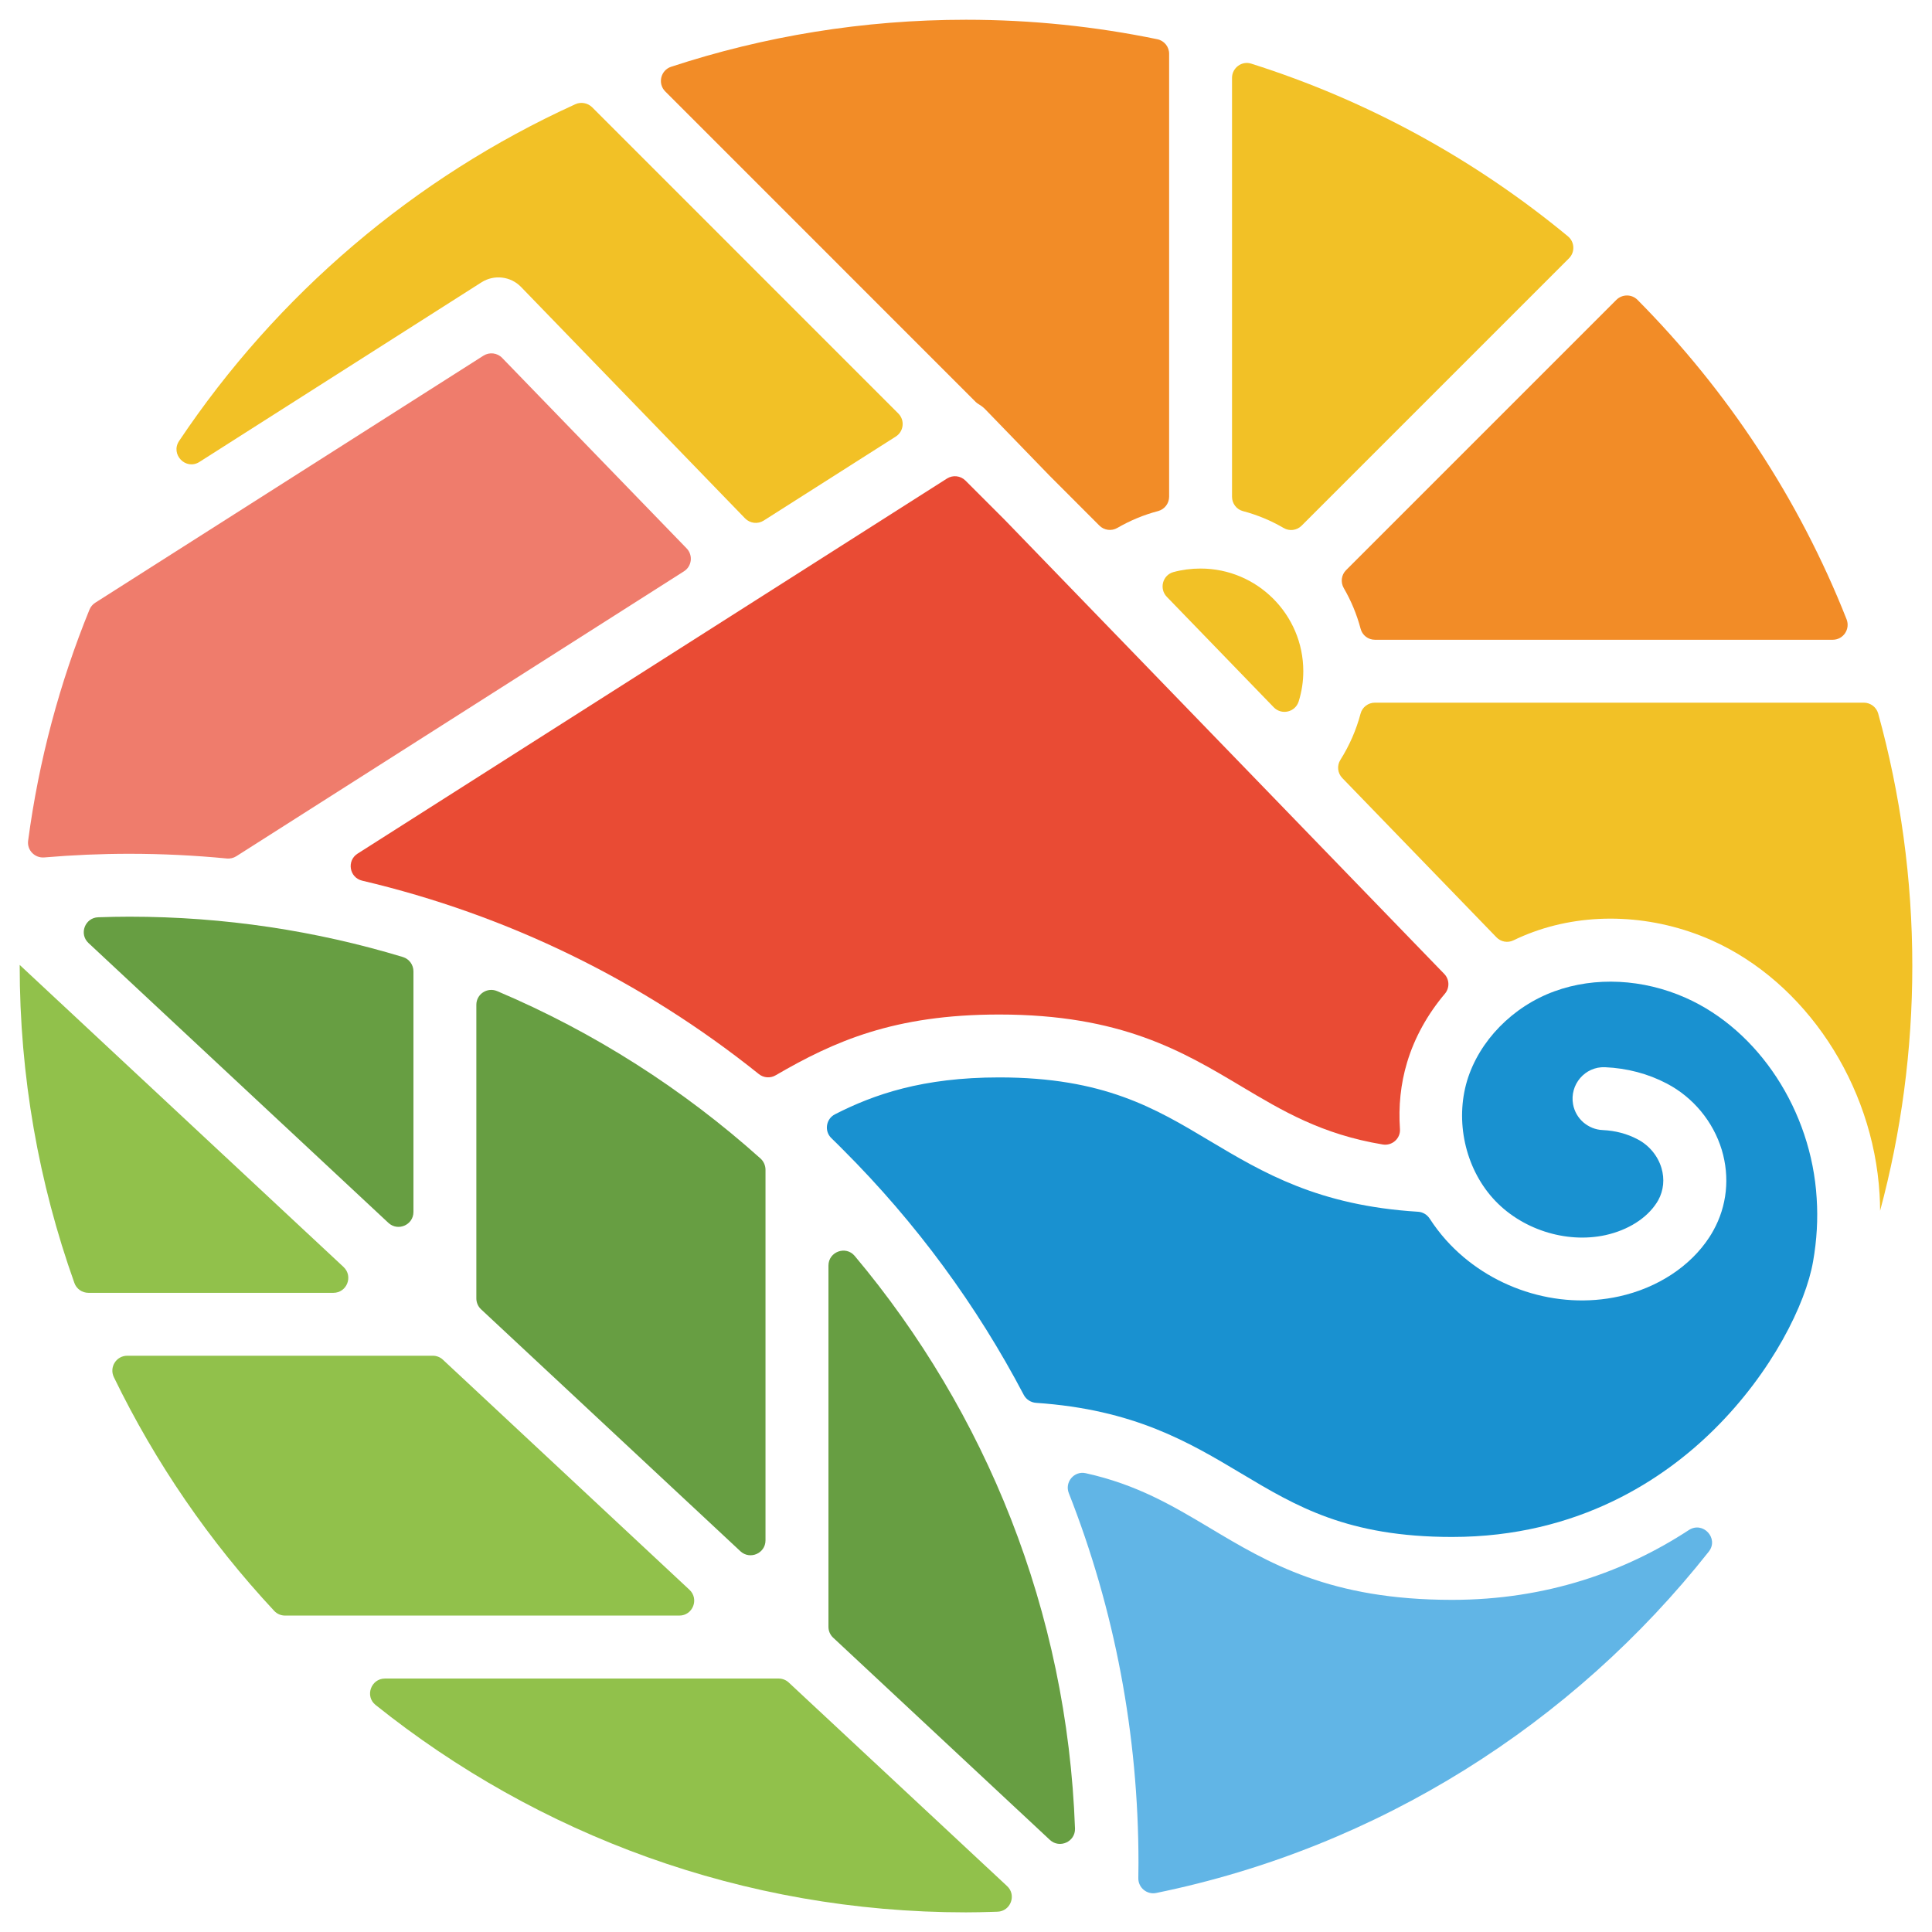 <?xml version="1.0" encoding="utf-8"?>
<!-- Generator: Adobe Illustrator 16.0.0, SVG Export Plug-In . SVG Version: 6.00 Build 0)  -->
<!DOCTYPE svg PUBLIC "-//W3C//DTD SVG 1.1//EN" "http://www.w3.org/Graphics/SVG/1.1/DTD/svg11.dtd">
<svg version="1.1" id="Calque_1" xmlns="http://www.w3.org/2000/svg" xmlns:xlink="http://www.w3.org/1999/xlink" x="0px" y="0px"
	 width="36px" height="36px" viewBox="0 0 36 36" enable-background="new 0 0 36 36" xml:space="preserve">
<g>
	<g>
		<path fill="#F2C126" d="M35.633,18c0,1.575-0.209,3.105-0.6,4.561c0-0.104-0.004-0.207-0.01-0.309
			c-0.122-2.055-1.383-3.955-3.133-4.733c-1.072-0.475-2.284-0.532-3.323-0.152c-0.124,0.045-0.246,0.097-0.364,0.154
			c-0.107,0.053-0.236,0.031-0.319-0.056l-2.872-2.967c-0.089-0.092-0.104-0.232-0.035-0.34c0.168-0.267,0.295-0.557,0.375-0.86
			c0.032-0.122,0.143-0.205,0.268-0.205h9.109c0.123,0,0.234,0.082,0.268,0.201C35.411,14.793,35.633,16.371,35.633,18z"/>
		<path fill="#F28C27" d="M34.15,11.921h-8.53c-0.126,0-0.235-0.083-0.267-0.205c-0.071-0.269-0.178-0.524-0.314-0.758
			c-0.063-0.109-0.045-0.247,0.043-0.334l5.037-5.037c0.108-0.107,0.285-0.109,0.393,0c1.672,1.686,3.009,3.706,3.896,5.952
			C34.48,11.722,34.348,11.921,34.15,11.921z"/>
		<path fill="#F2C126" d="M29.235,4.814l-4.981,4.981c-0.089,0.089-0.226,0.107-0.334,0.044c-0.234-0.137-0.49-0.244-0.759-0.315
			c-0.12-0.031-0.204-0.142-0.204-0.267V1.451c0-0.186,0.182-0.322,0.358-0.265c2.181,0.69,4.179,1.794,5.902,3.218
			C29.343,4.509,29.351,4.699,29.235,4.814z"/>
		<path fill="#F2C126" d="M24.285,12.507c0,0.192-0.029,0.381-0.086,0.563c-0.063,0.201-0.318,0.261-0.465,0.109l-1.992-2.058
			c-0.146-0.15-0.08-0.405,0.123-0.461c0.162-0.044,0.332-0.066,0.506-0.066C23.426,10.594,24.285,11.452,24.285,12.507z"/>
		<path fill="#F28C27" d="M21.785,1.001v8.254c0,0.125-0.084,0.235-0.205,0.268c-0.268,0.07-0.521,0.176-0.76,0.314
			c-0.108,0.063-0.246,0.045-0.334-0.043l-0.93-0.931L18.36,7.628c-0.036-0.038-0.077-0.068-0.12-0.094
			c-0.021-0.012-0.04-0.026-0.057-0.042l-5.787-5.788c-0.146-0.146-0.086-0.396,0.11-0.46c1.73-0.568,3.576-0.876,5.494-0.876
			c1.22,0,2.412,0.125,3.564,0.363C21.693,0.757,21.785,0.871,21.785,1.001z"/>
		<path fill="#F2C126" d="M16.691,8.135L14.231,9.7c-0.111,0.071-0.256,0.053-0.348-0.041L9.709,5.347
			c-0.193-0.199-0.5-0.236-0.736-0.087L3.717,8.607C3.462,8.769,3.17,8.466,3.338,8.216c1.82-2.72,4.377-4.907,7.383-6.274
			c0.105-0.048,0.23-0.024,0.312,0.056l5.706,5.707C16.864,7.83,16.841,8.04,16.691,8.135z"/>
		<path fill="#EF7C6C" d="M12.744,10.646l-8.341,5.309c-0.052,0.033-0.113,0.047-0.174,0.042c-0.601-0.058-1.208-0.088-1.818-0.088
			c-0.527,0-1.057,0.023-1.586,0.068c-0.176,0.015-0.324-0.135-0.301-0.311c0.2-1.503,0.589-2.946,1.143-4.306
			c0.022-0.054,0.06-0.099,0.109-0.13l7.233-4.603C9.12,6.557,9.266,6.574,9.357,6.669l3.438,3.55
			C12.917,10.346,12.892,10.553,12.744,10.646z"/>
		<path fill="#91C14B" d="M6.212,24.09H1.648c-0.117,0-0.223-0.073-0.262-0.184c-0.661-1.854-1.021-3.847-1.019-5.925
			c0.001,0,0.001,0,0.001,0l6.033,5.627C6.586,23.781,6.464,24.09,6.212,24.09z"/>
		<path fill="#679E42" d="M7.704,18.1v4.483c0,0.243-0.29,0.368-0.467,0.203l-5.588-5.214c-0.181-0.169-0.066-0.472,0.181-0.48
			c0.194-0.007,0.387-0.011,0.581-0.011c1.771,0,3.482,0.263,5.097,0.752C7.625,17.869,7.704,17.978,7.704,18.1z"/>
		<path fill="#679E42" d="M14.264,21.797v6.906c0,0.242-0.29,0.367-0.467,0.203l-4.833-4.509c-0.056-0.052-0.088-0.126-0.088-0.203
			v-5.471c0-0.2,0.204-0.333,0.388-0.255c1.809,0.766,3.466,1.827,4.908,3.12C14.23,21.641,14.264,21.718,14.264,21.797z"/>
		<path fill="#91C14B" d="M12.658,30.104H5.313c-0.078,0-0.151-0.031-0.204-0.088c-1.201-1.287-2.211-2.754-2.987-4.354
			c-0.09-0.186,0.044-0.4,0.25-0.4h5.692c0.07,0,0.138,0.026,0.189,0.074l4.594,4.287C13.031,29.795,12.91,30.104,12.658,30.104z"/>
		<path fill="#91C14B" d="M18.766,35.145c0.179,0.166,0.067,0.468-0.179,0.477c-0.001,0-0.002,0-0.004,0
			c-0.031,0-0.063,0.002-0.095,0.003c-0.163,0.005-0.325,0.009-0.488,0.009c-4.158,0-7.984-1.448-11.002-3.865
			c-0.203-0.162-0.085-0.492,0.176-0.492h7.335c0.07,0,0.138,0.027,0.189,0.075L18.766,35.145z"/>
		<path fill="#679E42" d="M19.563,34.284l-4.038-3.768c-0.057-0.053-0.088-0.126-0.088-0.202v-6.732c0-0.258,0.323-0.377,0.489-0.18
			c2.441,2.909,3.96,6.619,4.105,10.67C20.039,34.319,19.743,34.451,19.563,34.284z"/>
		<path fill="#61B5E6" d="M31.84,28.913c-2.532,3.204-6.152,5.513-10.297,6.36c-0.173,0.035-0.334-0.1-0.332-0.275
			c0.002-0.096,0.003-0.189,0.003-0.283c0-2.398-0.446-4.728-1.298-6.892c-0.082-0.206,0.101-0.421,0.315-0.372
			c0.959,0.212,1.619,0.607,2.306,1.016c1.106,0.662,2.25,1.344,4.521,1.344c1.756,0,3.229-0.527,4.41-1.3
			C31.732,28.338,32.035,28.666,31.84,28.913z"/>
		<path fill="#1991D0" d="M33.784,23.506c-0.136,0.785-0.759,2.058-1.845,3.131c-0.924,0.915-2.52,2.002-4.881,2.002
			c-1.948,0-2.906-0.572-3.92-1.178c-0.988-0.59-2.007-1.197-3.832-1.321c-0.097-0.007-0.184-0.062-0.229-0.147
			c-0.874-1.664-2.003-3.207-3.372-4.574c-0.07-0.072-0.142-0.141-0.213-0.211c-0.137-0.131-0.102-0.359,0.067-0.445
			c0.726-0.371,1.635-0.687,3.058-0.687c1.949,0,2.906,0.573,3.919,1.179c0.998,0.595,2.026,1.209,3.885,1.324
			c0.092,0.005,0.172,0.055,0.221,0.131c0.09,0.139,0.191,0.271,0.301,0.395c0.801,0.895,2.068,1.309,3.229,1.051
			c0.715-0.158,1.328-0.561,1.681-1.105c0.025-0.039,0.05-0.08,0.072-0.12c0.255-0.458,0.311-0.993,0.158-1.504
			c-0.16-0.528-0.532-0.979-1.025-1.237c-0.351-0.184-0.74-0.286-1.15-0.304c-0.375-0.016-0.663,0.325-0.596,0.692
			c0.025,0.135,0.095,0.251,0.191,0.335c0.1,0.085,0.225,0.139,0.361,0.144c0.236,0.011,0.453,0.068,0.65,0.172
			c0.214,0.111,0.377,0.307,0.445,0.535c0.061,0.205,0.04,0.418-0.06,0.6c-0.01,0.017-0.021,0.033-0.031,0.051
			c-0.187,0.288-0.533,0.506-0.95,0.599c-0.743,0.163-1.588-0.112-2.102-0.688c-0.516-0.577-0.703-1.437-0.479-2.188
			c0.225-0.743,0.848-1.383,1.629-1.667c0.756-0.276,1.648-0.232,2.445,0.122c1.361,0.605,2.342,2.104,2.44,3.733
			C33.877,22.711,33.854,23.109,33.784,23.506z"/>
		<path fill="#E94B34" d="M26.219,19.797c-0.121,0.4-0.162,0.822-0.133,1.239c0.014,0.177-0.145,0.318-0.319,0.29
			c-1.139-0.189-1.867-0.625-2.628-1.078c-1.105-0.66-2.25-1.344-4.521-1.344c-1.958,0-3.077,0.5-4.166,1.133
			c-0.099,0.058-0.224,0.048-0.313-0.024c-2.181-1.748-4.696-2.969-7.39-3.603c-0.239-0.056-0.294-0.372-0.086-0.504l10.982-6.989
			c0.11-0.07,0.253-0.054,0.345,0.038l0.731,0.731l8.189,8.46c0.1,0.102,0.105,0.262,0.013,0.371
			C26.603,18.896,26.358,19.332,26.219,19.797z"/>
	</g>
</g>
</svg>
